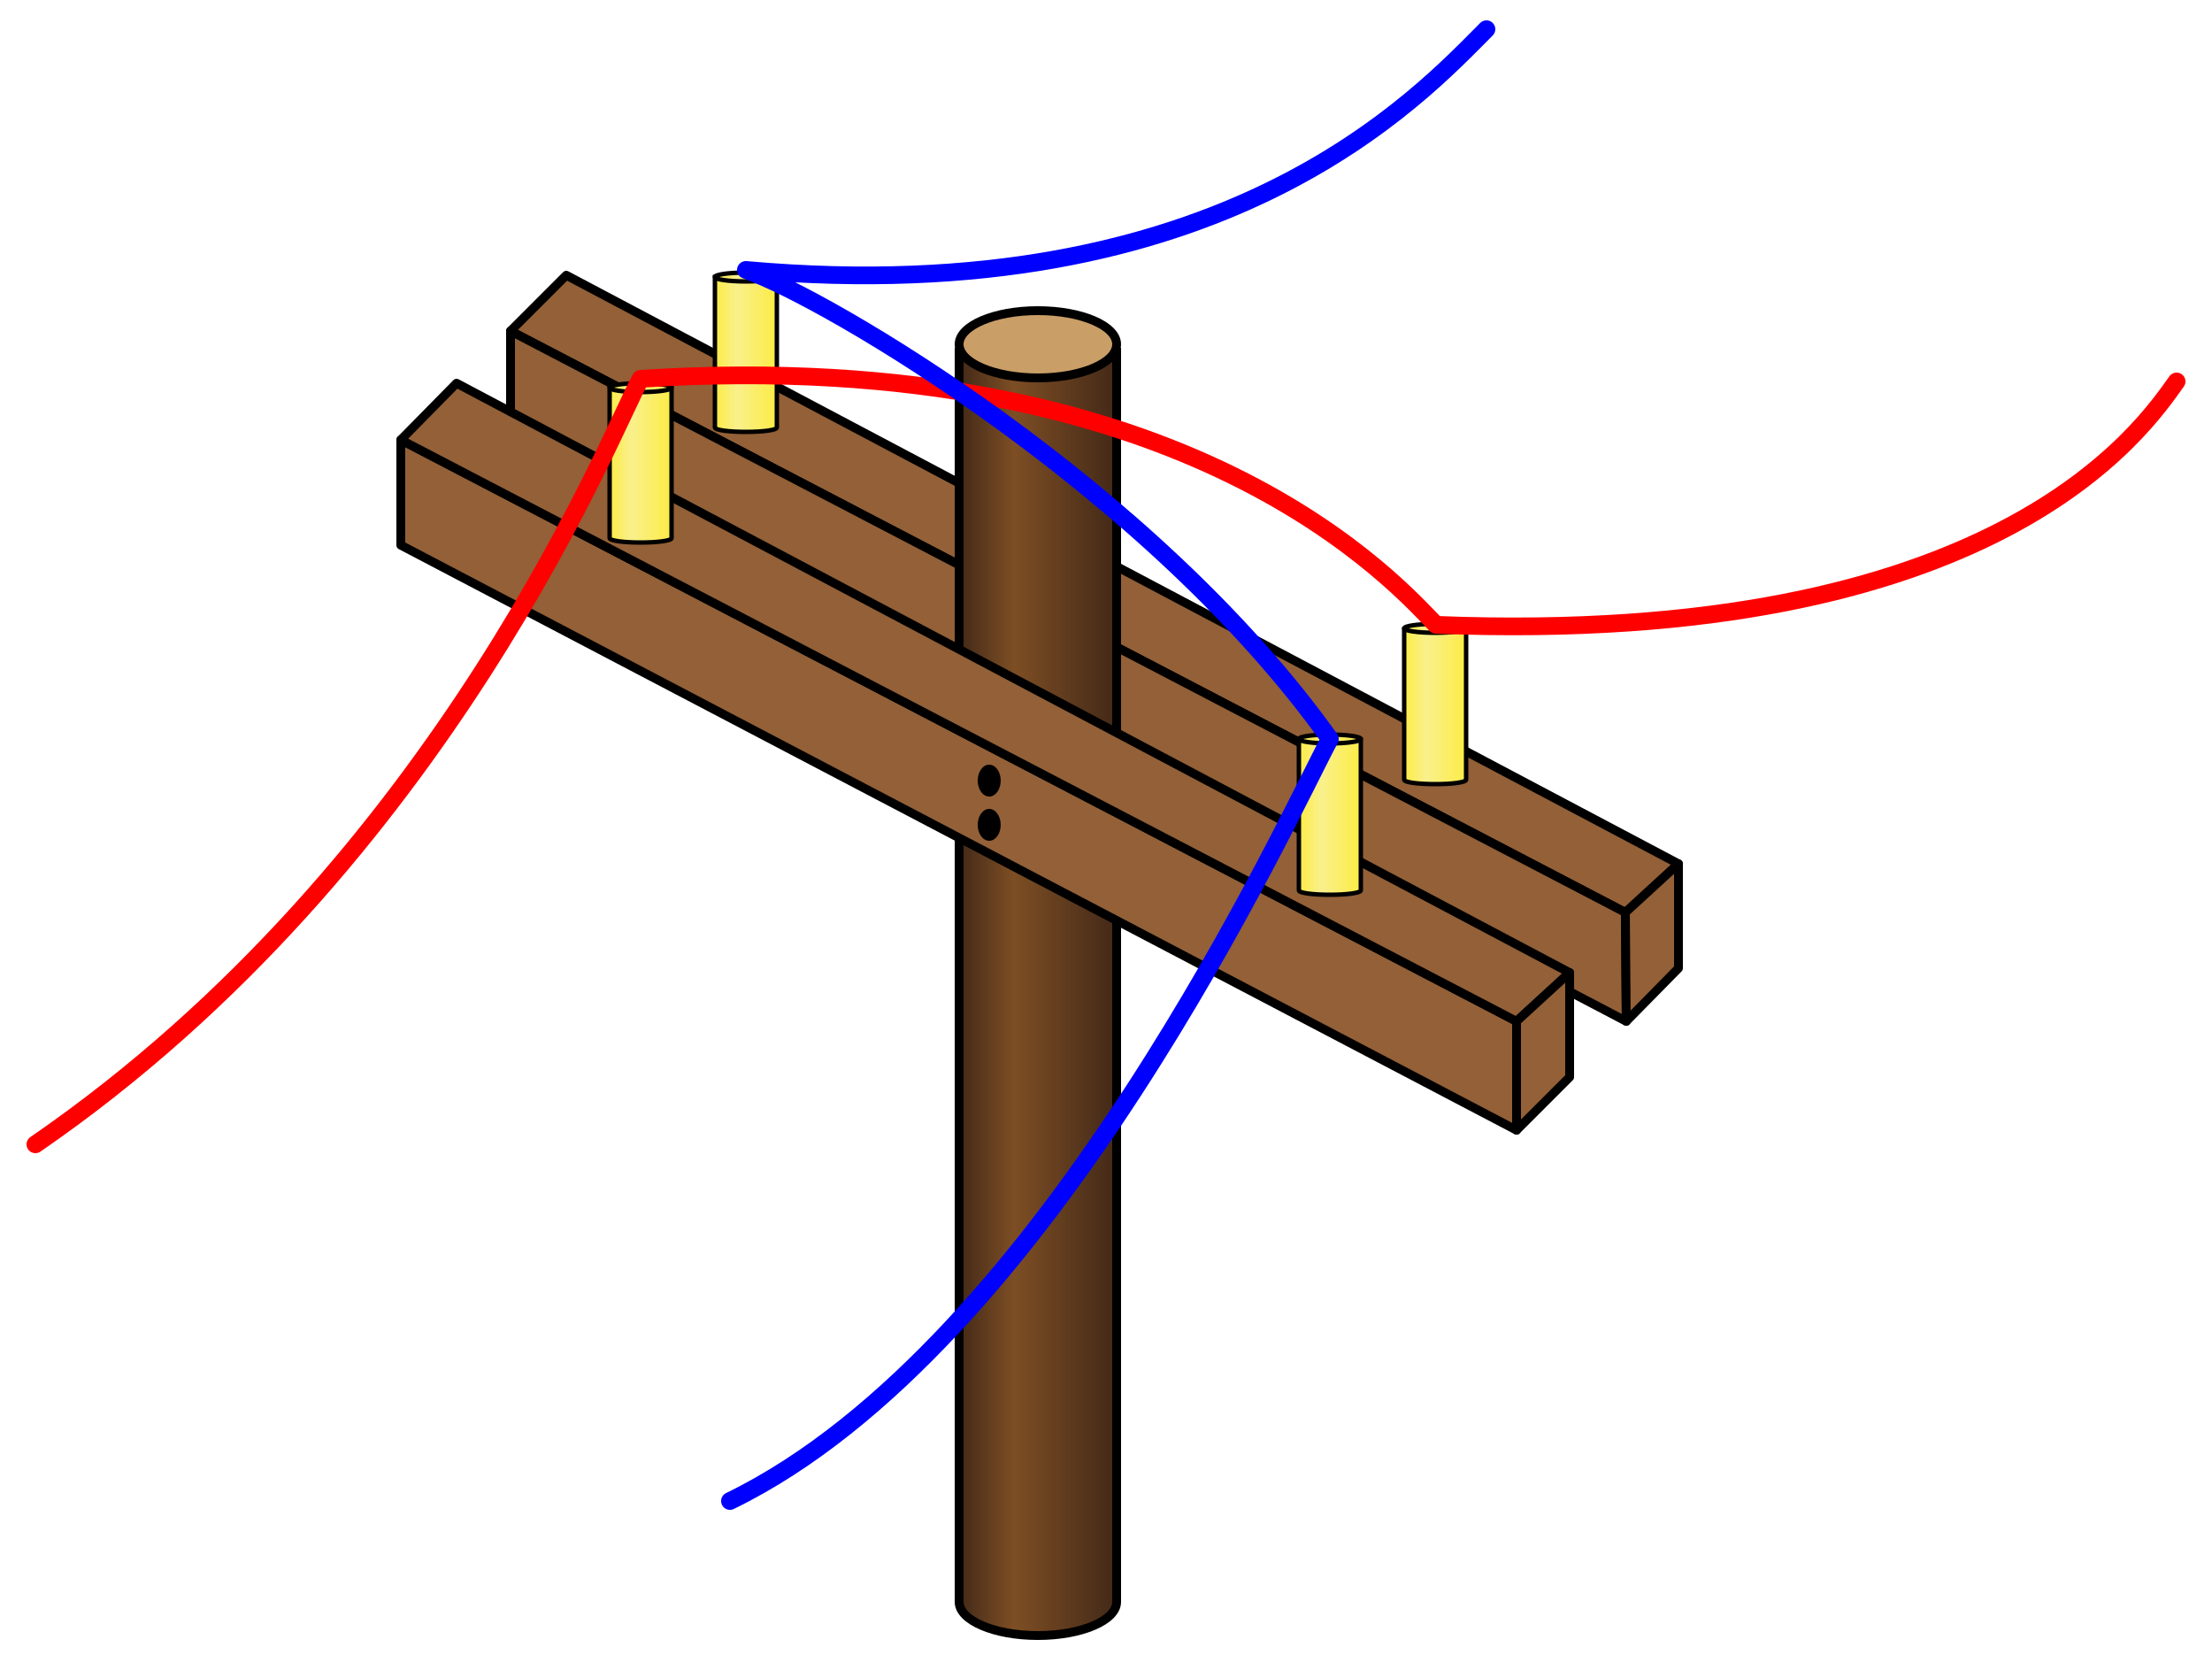 <svg xmlns="http://www.w3.org/2000/svg" width="250" height="187" xmlns:v="https://vecta.io/nano"><style><![CDATA[.N{stroke:#000}.O{stroke-width:.5}.P{stroke-linejoin:round}]]></style><g fill="#936037" class="N P"><path d="M183.7 103.1l-126-65.7 6.3-6.3 125.7 66.5z"/><path d="M183.8 115.4L57.7 49.3V37.4l126 65.7z"/><path d="M189.7 109.4l-5.9 6-.1-12.3 6-5.5z"/></g><linearGradient id="A" gradientUnits="userSpaceOnUse" x1="108.344" y1="112.052" x2="126.21" y2="112.052"><stop offset=".005" stop-color="#432918"/><stop offset=".35" stop-color="#7d4e24"/><stop offset="1" stop-color="#432918"/></linearGradient><g class="N"><path d="M126.2 39.3V181c0 2.1-4 3.8-8.9 3.8s-8.9-1.7-8.9-3.8V39.3" fill="url(#A)"/><ellipse cx="117.3" cy="38.9" rx="8.9" ry="3.8" fill="#ca9e67"/></g><linearGradient id="B" gradientUnits="userSpaceOnUse" x1="80.808" y1="40.046" x2="87.776" y2="40.046"><stop offset=".005" stop-color="#fcec45"/><stop offset=".35" stop-color="#f9f08c"/><stop offset="1" stop-color="#fcec45"/></linearGradient><path d="M87.8 31.3v17c0 .3-1.6.5-3.5.5s-3.5-.2-3.5-.5v-17h7z" fill="url(#B)" class="N O"/><linearGradient id="C" gradientUnits="userSpaceOnUse" x1="80.808" y1="31.263" x2="87.776" y2="31.263"><stop offset=".005" stop-color="#fcec45"/><stop offset=".35" stop-color="#f9f08c"/><stop offset="1" stop-color="#fcec45"/></linearGradient><ellipse cx="84.3" cy="31.3" rx="3.5" ry=".5" fill="url(#C)" class="N O"/><linearGradient id="D" gradientUnits="userSpaceOnUse" x1="158.751" y1="79.798" x2="165.719" y2="79.798"><stop offset=".005" stop-color="#fcec45"/><stop offset=".35" stop-color="#f9f08c"/><stop offset="1" stop-color="#fcec45"/></linearGradient><path d="M165.7 71.1v17c0 .3-1.6.5-3.5.5s-3.5-.2-3.5-.5v-17h7z" fill="url(#D)" class="N O"/><linearGradient id="E" gradientUnits="userSpaceOnUse" x1="158.751" y1="71.016" x2="165.719" y2="71.016"><stop offset=".005" stop-color="#fcec45"/><stop offset=".35" stop-color="#f9f08c"/><stop offset="1" stop-color="#fcec45"/></linearGradient><g class="N"><ellipse cx="162.2" cy="71" rx="3.5" ry=".5" fill="url(#E)" class="O"/><g fill="#936037" class="P"><path d="M171.4 127.7L45.3 61.6V49.7l126.1 65.7z"/><path d="M171.4 115.4L45.3 49.7l6.3-6.4 125.8 66.6z"/><path d="M177.4 121.7l-6 6v-12.3l6-5.5z"/></g></g><linearGradient id="F" gradientUnits="userSpaceOnUse" x1="146.835" y1="92.298" x2="153.802" y2="92.298"><stop offset=".005" stop-color="#fcec45"/><stop offset=".35" stop-color="#f9f08c"/><stop offset="1" stop-color="#fcec45"/></linearGradient><g class="N O"><path d="M153.8 83.6v17c0 .3-1.6.5-3.5.5s-3.5-.2-3.5-.5v-17h7z" fill="url(#F)"/><ellipse cx="150.3" cy="83.5" rx="3.5" ry=".5" fill="#f7eb5b"/></g><linearGradient id="G" gradientUnits="userSpaceOnUse" x1="68.891" y1="52.546" x2="75.859" y2="52.546"><stop offset=".005" stop-color="#fcec45"/><stop offset=".35" stop-color="#f9f08c"/><stop offset="1" stop-color="#fcec45"/></linearGradient><path d="M75.9 43.8v17c0 .3-1.6.5-3.5.5s-3.5-.2-3.5-.5v-17h7z" fill="url(#G)" class="N O"/><linearGradient id="H" gradientUnits="userSpaceOnUse" x1="68.891" y1="43.763" x2="75.859" y2="43.763"><stop offset=".005" stop-color="#fcec45"/><stop offset=".35" stop-color="#f9f08c"/><stop offset="1" stop-color="#fcec45"/></linearGradient><ellipse cx="72.4" cy="43.8" rx="3.5" ry=".5" fill="url(#H)" class="N O"/><g fill="none" stroke-width="2" stroke-linecap="round" class="P"><path d="M246 43.1c-3.8 5.3-20.2 30-83.7 27.5-3.9-3.9-27.4-31.8-89.9-27.8-2.8 4.7-21.9 54.5-68.4 86.5" stroke="red"/><path d="M168 3.3c-7.5 7.5-29.7 32-83.7 27.2 9.3 3.3 45.8 24.7 66 53-4.5 8.3-31.8 68.6-67.8 86.1" stroke="#00f"/></g><ellipse cx="111.8" cy="88.2" rx="1.3" ry="1.8"/><ellipse cx="111.8" cy="93.2" rx="1.3" ry="1.8"/></svg>